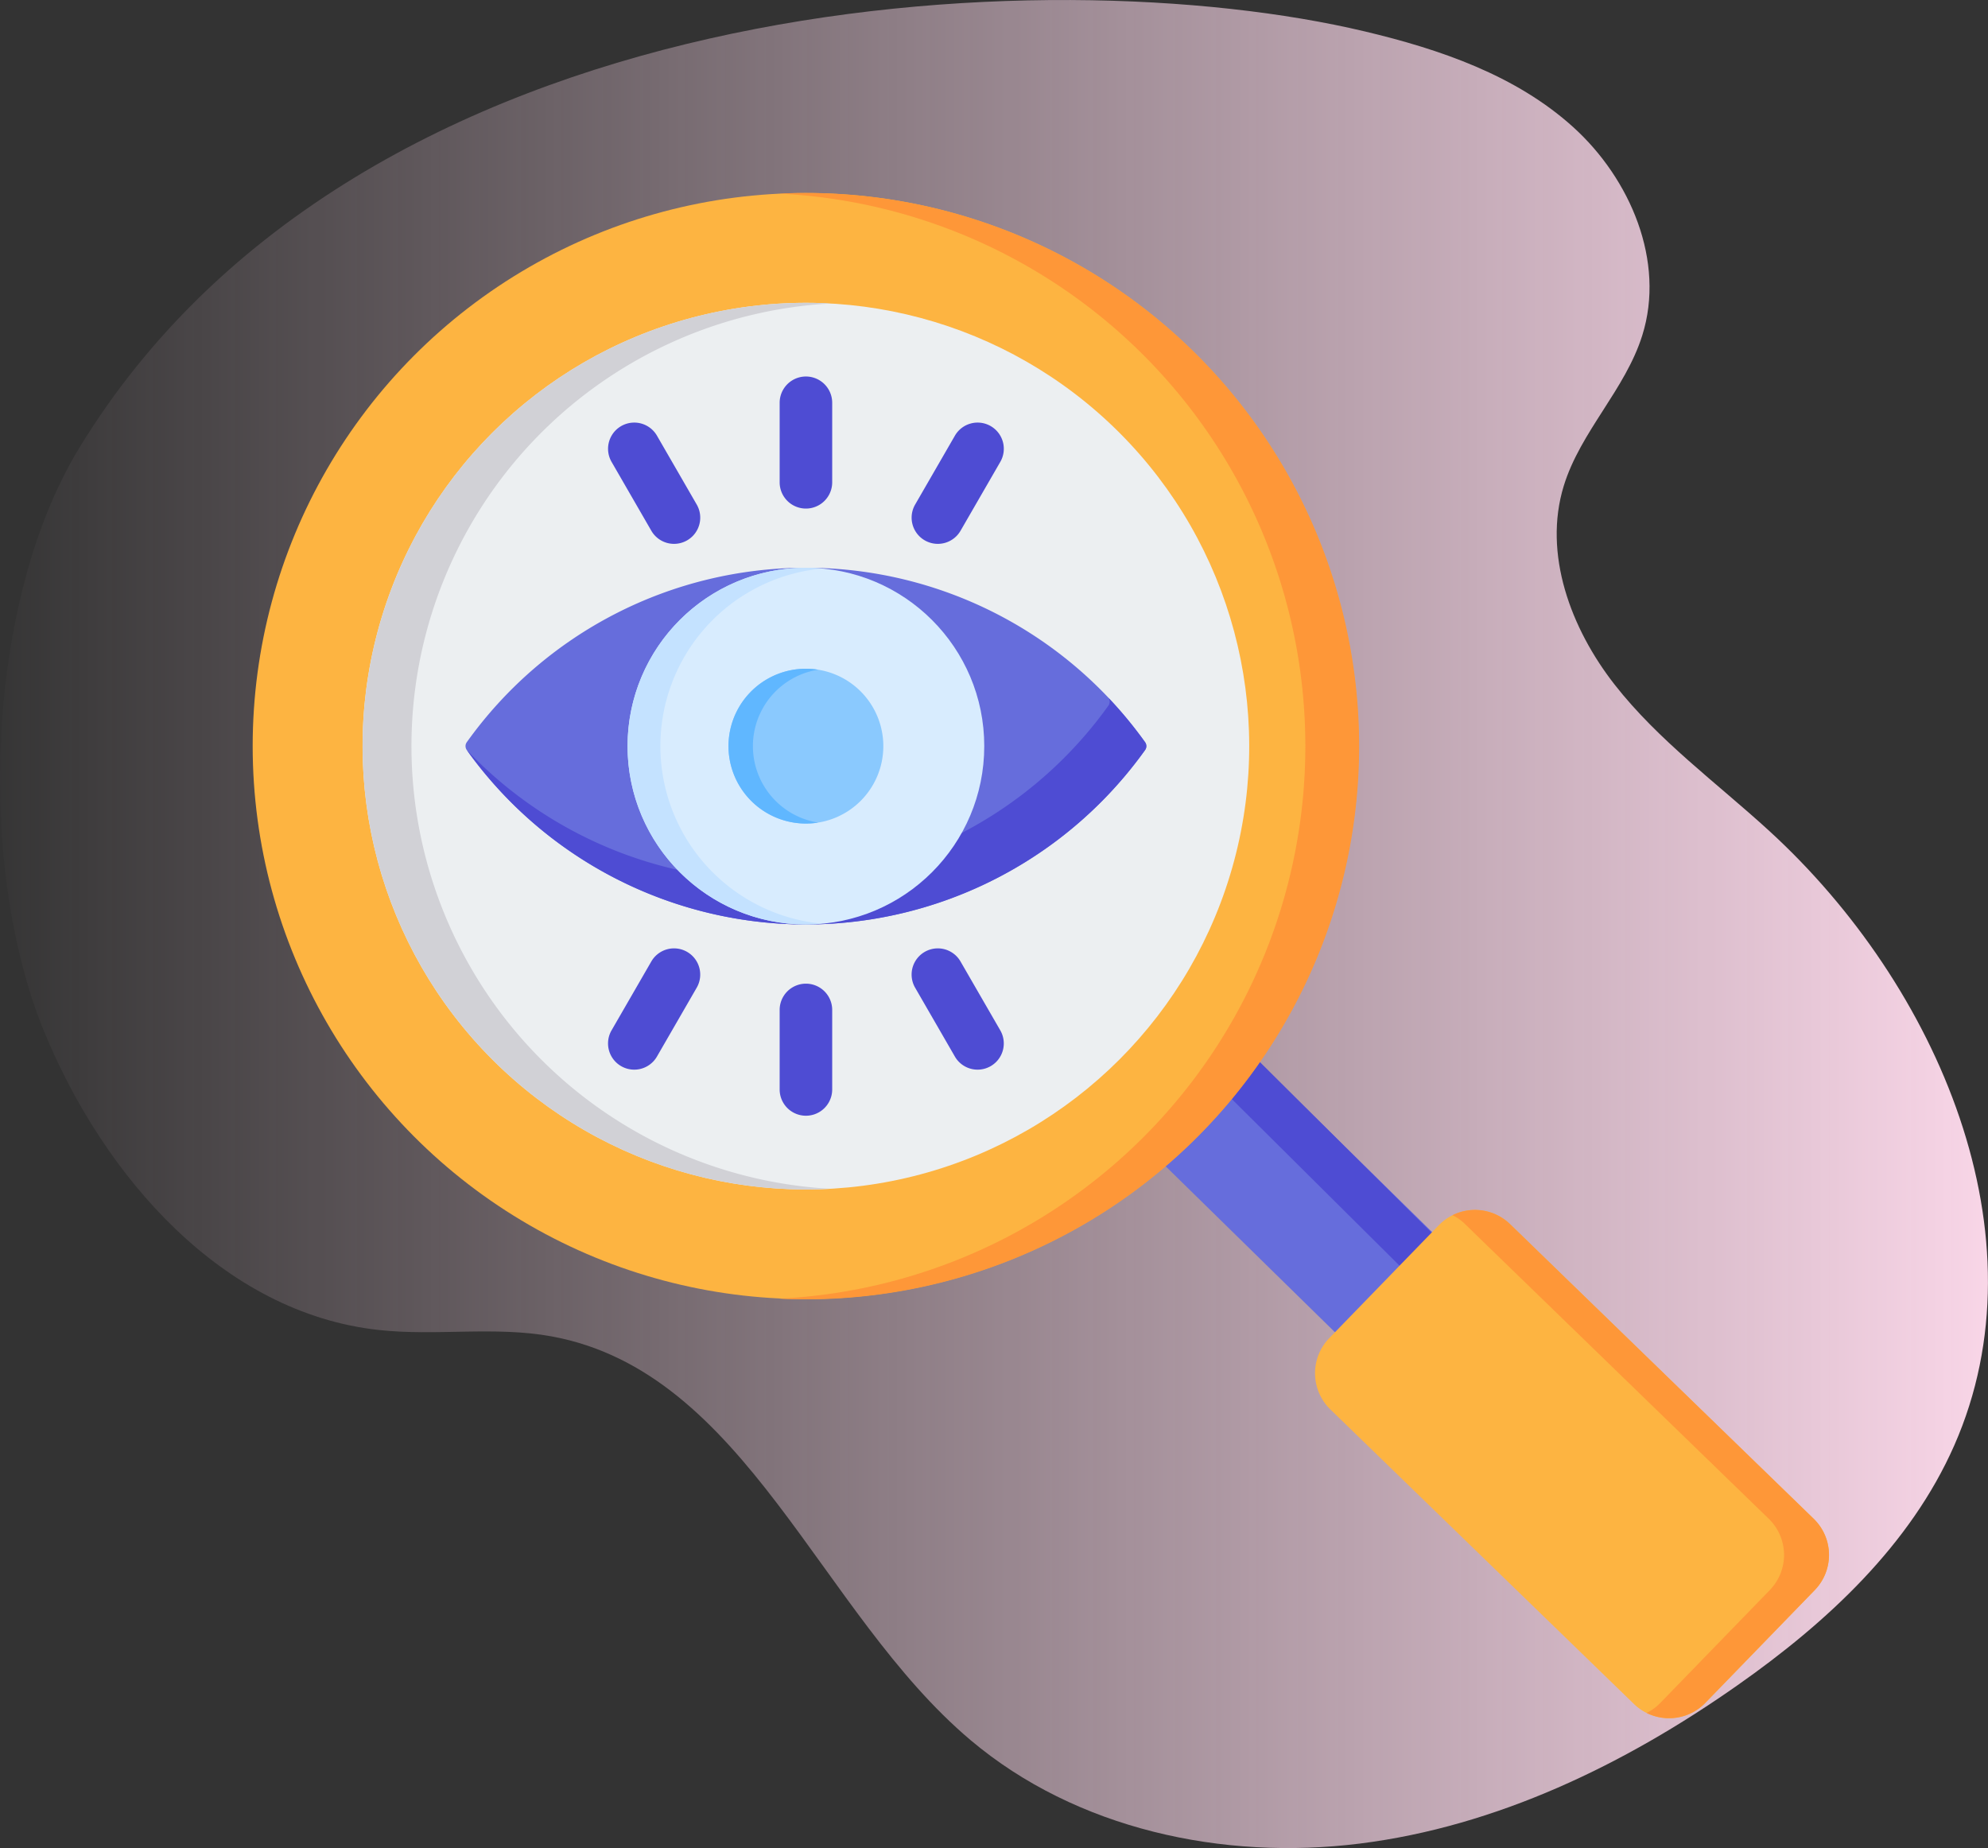 <svg xmlns="http://www.w3.org/2000/svg" xmlns:xlink="http://www.w3.org/1999/xlink" width="100" height="92.964" viewBox="0 0 100 92.964">
  <rect x="0" y="0" width="100" height="92.964" fill="#333333" stroke="none"/>
  <defs>
    <linearGradient id="linear-gradient" y1="0.5" x2="1" y2="0.5" gradientUnits="objectBoundingBox">
      <stop offset="0" stop-color="#ffdbed" stop-opacity="0"/>
      <stop offset="1" stop-color="#ffdbed"/>
    </linearGradient>
  </defs>
  <g id="transparency" transform="translate(-1523 -4803)">
    <path id="Path_20522" data-name="Path 20522" d="M3.972,25.543C-.709,33.238-1.2,46.561,2.224,54.889c3.006,7.3,8.98,14.143,16.822,15,2.884.316,5.832-.2,8.686.32C37.548,72,41.2,84.1,48.829,90.528,54.137,95,61.5,96.587,68.394,95.725s13.34-3.981,19.018-7.974C91.9,84.6,96.09,80.715,98.3,75.7c4.638-10.515-.818-23.144-9.294-30.906-2.64-2.417-5.582-4.549-7.788-7.369s-3.61-6.581-2.558-10c.839-2.73,3.1-4.846,3.95-7.573,1.165-3.708-.593-7.864-3.477-10.472s-6.7-3.914-10.485-4.813C52.815.8,18.1,2.312,3.972,25.543Z" transform="translate(1523.001 4800.013)" fill="url(#linear-gradient)"/>
    <g id="clarity" transform="translate(1578.434 4847.638)">
      <g id="Group_68547" data-name="Group 68547" transform="translate(-46.433 -38.637)">
        <path id="Path_49548" data-name="Path 49548" d="M286.837,277.024a27.988,27.988,0,0,1-4.723,5.2l12.841,12.587,4.889-5.038Z" transform="translate(-234.445 -231.483)" fill="#666ddc" fill-rule="evenodd"/>
        <path id="Path_49549" data-name="Path 49549" d="M305.068,277.92a3.225,3.225,0,0,1-1.4,1.874l12.756,12.673,1.562-1.712Z" transform="translate(-252.44 -232.231)" fill="#4e4cd3" fill-rule="evenodd"/>
        <path id="Path_49550" data-name="Path 49550" d="M359.119,358.264l5.517-5.686a2.537,2.537,0,0,0-.054-3.577L349.3,334.172a2.537,2.537,0,0,0-3.577.054l-5.517,5.686a2.537,2.537,0,0,0,.054,3.577l15.282,14.828A2.537,2.537,0,0,0,359.119,358.264Z" transform="translate(-282.347 -278.597)" fill="#fdb441" fill-rule="evenodd"/>
        <path id="Path_49551" data-name="Path 49551" d="M381.981,334.172,397.263,349a2.537,2.537,0,0,1,.054,3.577l-5.517,5.686a2.508,2.508,0,0,1-.685.5,2.54,2.54,0,0,0,2.946-.5l5.517-5.686a2.537,2.537,0,0,0-.054-3.577l-15.281-14.829a2.54,2.54,0,0,0-2.892-.447,2.506,2.506,0,0,1,.631.447Z" transform="translate(-317.288 -278.598)" fill="#fe9738" fill-rule="evenodd"/>
        <circle id="Ellipse_682" data-name="Ellipse 682" cx="27.819" cy="27.819" r="27.819" transform="translate(3.709 3.709)" fill="#fdb441"/>
        <path id="Path_49552" data-name="Path 49552" d="M177.635,23.756a27.827,27.827,0,1,1,0,55.654q-.679,0-1.351-.033a27.827,27.827,0,0,0,0-55.588q.671-.032,1.351-.033Z" transform="translate(-146.096 -20.051)" fill="#fe9738" fill-rule="evenodd"/>
        <circle id="Ellipse_683" data-name="Ellipse 683" cx="22.3" cy="22.3" r="22.3" transform="translate(0 31.532) rotate(-45)" fill="#eceff1"/>
        <path id="Path_49553" data-name="Path 49553" d="M71.761,57.217c.411,0,.82.012,1.226.034a22.3,22.3,0,0,0,0,44.532q-.609.033-1.226.034a22.3,22.3,0,1,1,0-44.6Z" transform="translate(-40.222 -47.985)" fill="#d1d1d6" fill-rule="evenodd"/>
      </g>
      <path id="Path_49554" data-name="Path 49554" d="M135.479,115.527a1.321,1.321,0,1,1-2.643,0v-4a1.321,1.321,0,0,1,2.643,0Zm6.173-32.888a1.318,1.318,0,1,1,2.282,1.321l-2,3.464a1.318,1.318,0,1,1-2.282-1.321Zm-17.27,1.321a1.318,1.318,0,1,1,2.282-1.321l2,3.464a1.318,1.318,0,1,1-2.282,1.321Zm8.454-2.975a1.321,1.321,0,1,1,2.643,0v4a1.321,1.321,0,1,1-2.643,0Zm-6.173,32.888a1.318,1.318,0,1,1-2.282-1.321l2-3.464a1.318,1.318,0,0,1,2.282,1.321Zm17.27-1.321a1.318,1.318,0,1,1-2.282,1.321l-2-3.464a1.318,1.318,0,1,1,2.282-1.321Z" transform="translate(-149.052 -105.362)" fill="#4e4cd3" fill-rule="evenodd"/>
      <g id="Group_68548" data-name="Group 68548" transform="translate(-32.018 -16.077)">
        <path id="Path_49555" data-name="Path 49555" d="M97.923,137.906a20.944,20.944,0,0,1,17.058,8.771.339.339,0,0,1,0,.4,20.973,20.973,0,0,1-34.116,0,.339.339,0,0,1,0-.4A20.944,20.944,0,0,1,97.923,137.906Z" transform="translate(-80.799 -137.906)" fill="#666ddc" fill-rule="evenodd"/>
        <path id="Path_49556" data-name="Path 49556" d="M113.457,177.486a21.09,21.09,0,0,1,1.846,2.233.339.339,0,0,1,0,.4,20.973,20.973,0,0,1-34.116,0l0,0a20.97,20.97,0,0,0,32.27-2.233A.339.339,0,0,0,113.457,177.486Z" transform="translate(-81.121 -170.948)" fill="#4e4cd3" fill-rule="evenodd"/>
        <circle id="Ellipse_684" data-name="Ellipse 684" cx="8.971" cy="8.971" r="8.971" transform="translate(8.152 0)" fill="#d8ecfe"/>
        <path id="Path_49557" data-name="Path 49557" d="M139.123,137.908c.278,0,.554.013.826.038a8.971,8.971,0,0,0,0,17.866c-.272.025-.547.038-.826.038a8.971,8.971,0,1,1,0-17.942Z" transform="translate(-122 -137.908)" fill="#c4e2ff" fill-rule="evenodd"/>
        <path id="Path_49558" data-name="Path 49558" d="M164.782,176.433a3.894,3.894,0,1,0-3.894-3.894A3.9,3.9,0,0,0,164.782,176.433Z" transform="translate(-147.659 -163.567)" fill="#8ac9fe" fill-rule="evenodd"/>
        <path id="Path_49559" data-name="Path 49559" d="M164.783,168.645a3.923,3.923,0,0,1,.614.048,3.894,3.894,0,0,0,0,7.691,3.894,3.894,0,1,1-.614-7.739Z" transform="translate(-147.659 -163.567)" fill="#60b7ff" fill-rule="evenodd"/>
      </g>
    </g>
  </g>
</svg>
